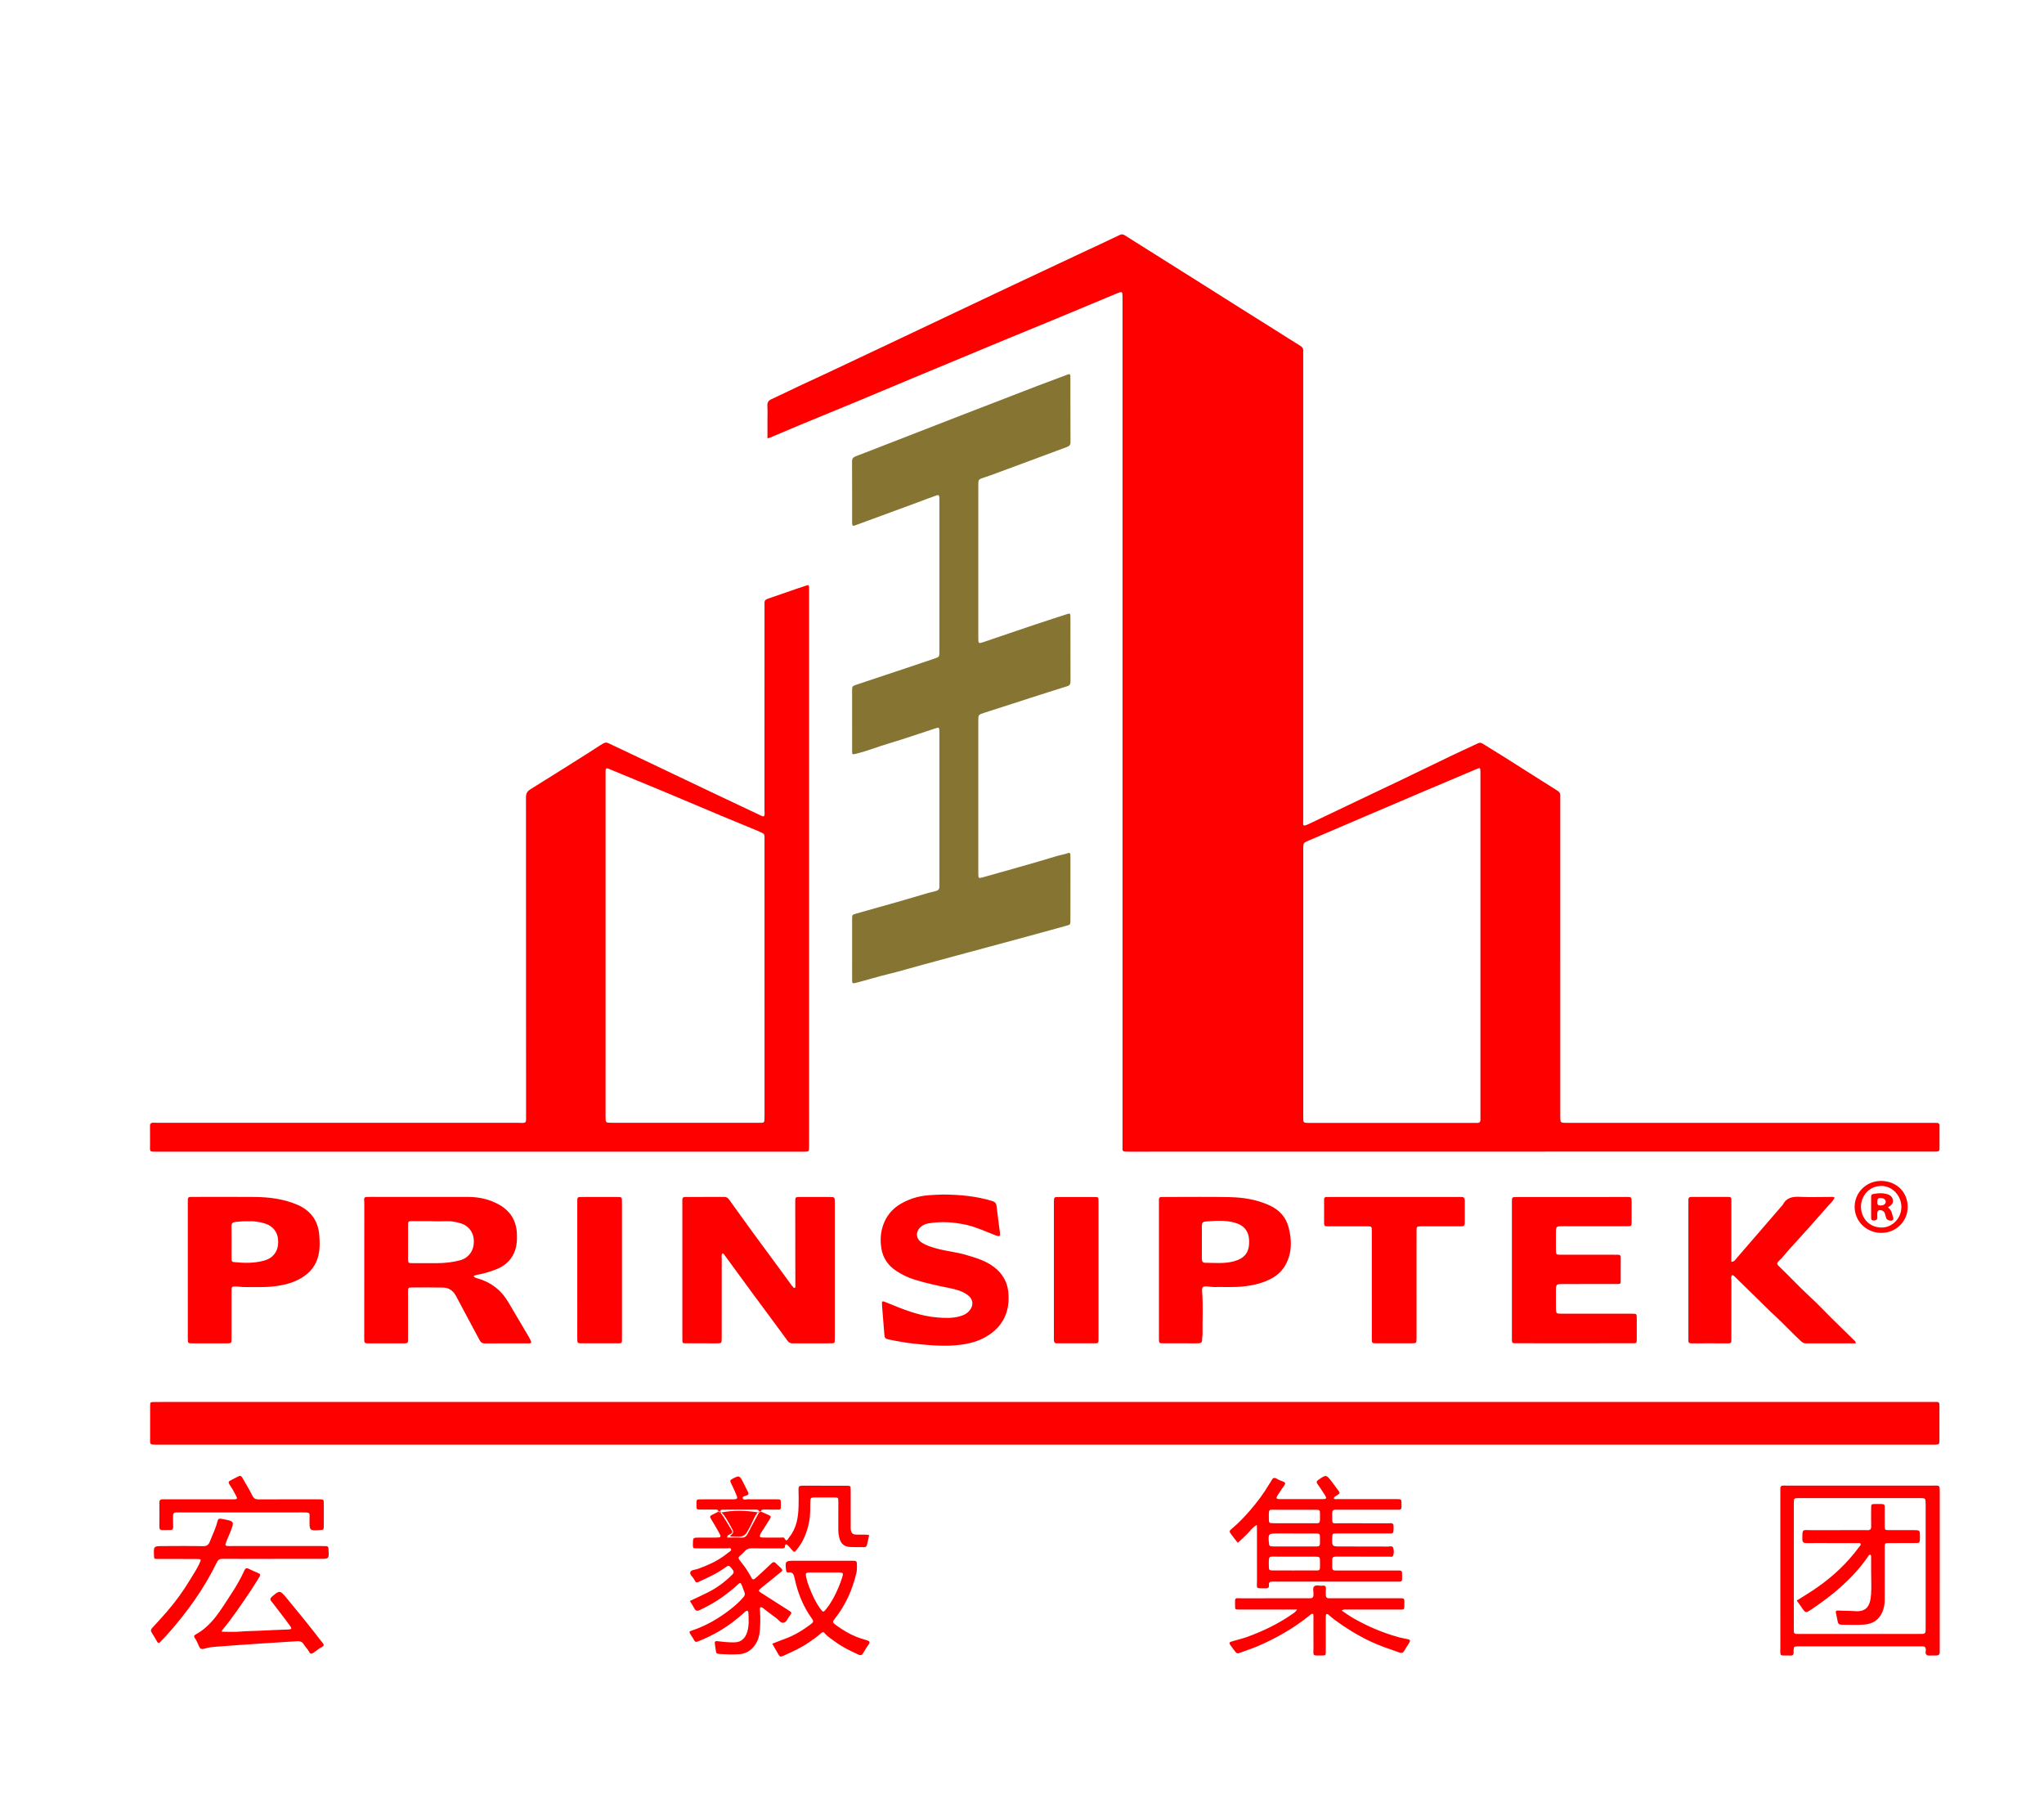 <?xml version="1.0" encoding="UTF-8"?>
<svg xmlns="http://www.w3.org/2000/svg" xmlns:xlink="http://www.w3.org/1999/xlink" width="12060.2pt" height="10639pt" viewBox="0 0 12060.2 10639" version="1.1">
<g id="surface1">
<path style=" stroke:none;fill-rule:evenodd;fill:rgb(52.539%,45.483%,19.994%);fill-opacity:1;" d="M 5772.289 3311.172 C 5772.289 3461.078 5772.27 3610.98 5772.309 3760.891 C 5772.32 3798.16 5772.469 3798.34 5807.02 3786.621 C 5895.328 3756.672 5983.469 3726.219 6071.871 3696.559 C 6145.672 3671.809 6219.738 3647.801 6293.738 3623.648 C 6314.078 3617.02 6315.852 3618.23 6315.879 3641 C 6316.039 3767.289 6315.711 3893.578 6316.281 4019.871 C 6316.34 4035.59 6312 4043.77 6296.238 4048.621 C 6221.828 4071.578 6147.75 4095.641 6073.578 4119.352 C 6048.191 4127.48 6022.871 4135.84 5997.488 4144.012 C 5934.059 4164.43 5870.602 4184.691 5807.211 4205.238 C 5772.32 4216.551 5772.289 4216.75 5772.289 4251.879 C 5772.289 4549.648 5772.289 4847.41 5772.32 5145.16 C 5772.32 5147.219 5772.289 5149.27 5772.32 5151.32 C 5772.578 5183.738 5772.5 5183.371 5804.641 5174.301 C 5947.648 5133.871 6090.949 5094.422 6233.16 5051.141 C 6255.641 5044.301 6279.219 5041.059 6301.441 5032.828 C 6310.23 5029.57 6315.289 5033.02 6315.789 5042.391 C 6316.109 5048.531 6315.941 5054.699 6315.941 5060.859 C 6315.93 5183.051 6315.941 5305.23 6315.859 5427.422 C 6315.852 5454.898 6315.75 5455.059 6288.961 5462.379 C 6141.691 5502.66 5994.59 5543.66 5847.012 5582.852 C 5712.281 5618.629 5577.98 5656 5443.32 5691.93 C 5376 5709.891 5309.359 5730.5 5241.648 5746.711 C 5177.828 5761.988 5115.352 5781.941 5051.801 5798 C 5029.078 5803.738 5027.719 5802.98 5027.699 5778.719 C 5027.551 5659.609 5027.602 5540.512 5027.75 5421.41 C 5027.77 5397.281 5027.969 5396.66 5051.988 5389.809 C 5138.699 5365.09 5225.609 5341.031 5312.309 5316.281 C 5363.59 5301.648 5414.59 5286.031 5465.809 5271.219 C 5484.469 5265.82 5503.34 5261.238 5522.219 5256.699 C 5536.301 5253.301 5543.109 5244.84 5542.68 5230.359 C 5542.512 5224.199 5542.711 5218.039 5542.711 5211.879 C 5542.73 4917.211 5542.73 4622.531 5542.73 4327.84 C 5542.73 4323.738 5542.859 4319.629 5542.711 4315.52 C 5541.828 4290.941 5540.629 4290.012 5518.27 4297.301 C 5427.641 4326.891 5337.578 4358.41 5246.199 4385.48 C 5181.34 4404.711 5118.531 4430.25 5052.781 4446.488 C 5028.211 4452.551 5027.75 4452.578 5027.719 4429.309 C 5027.531 4310.199 5027.52 4191.102 5027.672 4072.012 C 5027.699 4049.34 5029.281 4047.43 5052.23 4039.762 C 5145.551 4008.57 5238.98 3977.691 5332.301 3946.52 C 5392.602 3926.398 5452.871 3906.199 5513 3885.578 C 5542.57 3875.441 5542.672 3874.969 5542.68 3844.102 C 5542.762 3545.309 5542.73 3246.52 5542.73 2947.73 C 5542.73 2944.66 5542.879 2941.57 5542.68 2938.5 C 5541.488 2920.672 5538.98 2918 5522.41 2923.809 C 5484.691 2937.07 5447.461 2951.711 5409.949 2965.539 C 5289.789 3009.84 5169.629 3054.141 5049.359 3098.129 C 5030.66 3104.969 5027.859 3102.98 5027.82 3082.789 C 5027.559 2962.648 5028.051 2842.52 5027.32 2722.398 C 5027.219 2704.469 5035.129 2697.109 5050.309 2691.379 C 5105.969 2670.422 5161.281 2648.531 5216.699 2627 C 5373.371 2566.109 5530 2505.109 5686.719 2444.359 C 5830.09 2388.801 5973.512 2333.371 6117.031 2278.18 C 6175.379 2255.738 6234 2233.961 6292.602 2212.16 C 6314.078 2204.18 6315.66 2205.039 6315.711 2227.02 C 6315.988 2354.328 6315.609 2481.648 6316.289 2608.969 C 6316.391 2625.969 6308.09 2632.34 6294.328 2637.391 C 6233.699 2659.672 6173.281 2682.469 6112.73 2704.949 C 6023.34 2738.129 5933.949 2771.238 5844.52 2804.23 C 5831.059 2809.199 5817.352 2813.43 5803.75 2818.031 C 5773.219 2828.352 5772.371 2829.27 5772.352 2861.461 C 5772.262 3001.102 5772.289 3140.738 5772.289 3280.379 "/>
<path style=" stroke:none;fill-rule:evenodd;fill:rgb(100%,0%,0%);fill-opacity:1;" d="M 11126.5 7090.121 C 11126.5 7077.93 11114.801 7068.57 11098.898 7067.98 C 11081.5 7067.34 11077.301 7071.238 11076.898 7088.32 C 11076.398 7107.379 11079.699 7111.629 11095.5 7112 C 11113.5 7112.422 11126.5 7103.219 11126.5 7090.121 M 11168 7076.121 C 11162.398 7053.781 11143.898 7046.5 11124.602 7042.551 C 11100.301 7037.602 11075.898 7039.57 11051.602 7044.602 C 11042.5 7046.48 11040.199 7051.898 11040.199 7059.75 C 11040.199 7101.672 11040.301 7143.609 11040.199 7185.531 C 11040.199 7197.762 11046.699 7201.172 11057.801 7200.48 C 11069.801 7199.75 11077.398 7195.41 11076.801 7182.07 C 11076.5 7174.922 11076 7167.738 11076.301 7160.609 C 11077 7140.871 11084.898 7135.66 11103.602 7141.289 C 11114.801 7144.691 11119.801 7152.719 11122.602 7163.141 C 11125 7171.98 11126.898 7181.129 11130.5 7189.441 C 11134.699 7198.789 11156.301 7204.762 11165.5 7199.422 C 11175.301 7193.719 11170.199 7184.852 11168.301 7177.488 C 11163.5 7158.801 11160.398 7139.23 11139.398 7122.219 C 11160.898 7110.762 11173.398 7097.66 11168 7076.121 M 11040.102 9189.559 C 11040.398 9218.309 11040.301 9247.051 11040.301 9275.801 C 11040.301 9319.949 11042.898 9364.289 11039.699 9408.191 C 11034.5 9477.641 11011 9510.68 10942.301 9505.199 C 10910.602 9502.691 10878.699 9503.941 10847 9501.629 C 10833.301 9500.621 10830.199 9505.352 10832.5 9516.93 C 10835.699 9532.91 10840.301 9548.672 10842.602 9564.781 C 10844.801 9580.109 10852.5 9585.602 10867.301 9585.449 C 10911.5 9585.039 10955.898 9588.012 10999.699 9584.488 C 11047.199 9580.672 11085.301 9558.691 11105.699 9512.102 C 11116.199 9488.059 11120.398 9463.238 11120.398 9437.43 C 11120.398 9334.762 11120.301 9232.09 11120.5 9129.43 C 11120.5 9104.039 11121 9103.691 11146.199 9103.559 C 11195.398 9103.301 11244.699 9103.551 11294 9103.441 C 11328.102 9103.352 11328.102 9103.238 11328.199 9069.102 C 11328.199 9066.031 11328.199 9062.949 11328.199 9059.859 C 11327.699 9028.551 11326.602 9027.371 11294.699 9027.289 C 11244.398 9027.18 11194.102 9027.57 11143.801 9027.121 C 11121.898 9026.93 11120.898 9025.691 11120.5 9004.57 C 11120.102 8978.898 11120.801 8953.23 11120.301 8927.57 C 11119.102 8866.93 11132.301 8873.379 11064 8873.211 C 11040.801 8873.16 11040.5 8873.879 11040.301 8897.891 C 11040.102 8933.82 11039.801 8969.762 11040.5 9005.691 C 11040.801 9021.699 11034.301 9028.309 11018.699 9027.32 C 11011.602 9026.859 11004.301 9027.27 10997.102 9027.27 C 10893.5 9027.27 10789.801 9027.078 10686.102 9027.34 C 10634 9027.48 10634.102 9016.891 10634.398 9081.961 C 10634.398 9098.02 10641.801 9103.859 10657 9103.578 C 10679.602 9103.148 10702.199 9103.488 10724.801 9103.488 C 10803.801 9103.488 10882.898 9103.422 10961.898 9103.621 C 10967.602 9103.629 10975 9100.961 10978.102 9108.359 C 10980.898 9115.199 10974.801 9119.27 10971.301 9124.141 C 10951.898 9150.59 10931.301 9175.801 10909.398 9200.32 C 10846.199 9271.129 10774 9331.191 10695.199 9383.52 C 10664.602 9403.789 10633.199 9422.711 10601.5 9442.641 C 10615.801 9462.801 10628.898 9480.898 10641.5 9499.289 C 10649.199 9510.391 10658.102 9514.102 10670.102 9506.309 C 10675.199 9502.988 10680.602 9500.02 10685.699 9496.59 C 10745.898 9455.77 10804.602 9413.16 10859.102 9364.488 C 10918.102 9311.68 10971.898 9254.57 11017.301 9189.66 C 11022.199 9182.68 11024.898 9172.641 11035.699 9172.211 C 11042.102 9177.34 11040 9183.871 11040.102 9189.559 M 11100.801 6996.672 C 11023.102 6996.852 10979.898 7061.238 10980.301 7119.16 C 10980.801 7185.59 11028.199 7240.988 11100.102 7242.129 C 11164.699 7243.16 11218.301 7187.961 11218.699 7121.73 C 11219.102 7054.371 11165 6996.531 11100.801 6996.672 M 4779.91 9277.02 C 4754.219 9277.289 4751.469 9279.98 4756.961 9306.031 C 4760.941 9324.949 4766.871 9343.66 4773.859 9361.699 C 4791.25 9406.578 4810.75 9450.539 4839.199 9489.82 C 4856.539 9513.75 4857.98 9513.578 4875.762 9491.281 C 4906.012 9453.371 4928.18 9410.852 4946.84 9366.398 C 4954.762 9347.539 4962.129 9328.391 4968.32 9308.922 C 4977.699 9279.52 4975.711 9277.16 4945.828 9276.98 C 4919.211 9276.801 4892.57 9276.941 4865.941 9276.941 C 4837.27 9276.941 4808.59 9276.699 4779.91 9277.02 M 4316.57 9027.059 C 4323.641 9038.262 4319.891 9046 4308.27 9051.301 C 4300.621 9054.781 4290.621 9056.539 4290.539 9071.102 C 4318.879 9071.102 4346.23 9069.969 4373.422 9071.48 C 4392.551 9072.551 4403.121 9065.25 4411.609 9048.512 C 4432.75 9006.699 4455.57 8965.738 4477.73 8924.43 C 4481.52 8907.07 4470.559 8906.441 4458.051 8906.488 C 4409.84 8906.719 4361.648 8906.609 4313.43 8906.629 C 4296.012 8906.648 4278.57 8906.629 4261.141 8906.762 C 4248.262 8906.859 4249.57 8915.23 4251.43 8923.82 C 4275.84 8956.539 4294.879 8992.629 4316.57 9027.059 M 11361.898 8930.82 C 11361.898 8908.23 11362.301 8885.621 11361.699 8863.059 C 11361.199 8841.078 11358.801 8838.969 11336.199 8838.398 C 11317.699 8837.922 11299.199 8838.27 11280.699 8838.27 C 11058.898 8838.27 10837.199 8838.262 10615.398 8838.309 C 10584.398 8838.32 10584.398 8838.5 10584.102 8868.121 C 10584.102 8871.211 10584.102 8874.289 10584.102 8877.359 L 10584.102 9604.309 C 10584.102 9610.469 10584.301 9616.629 10584.102 9622.789 C 10583.699 9634.16 10588.699 9640.051 10600.5 9639.66 C 10606.602 9639.445 10612.801 9639.688 10618.898 9639.688 C 10854 9639.672 11089.199 9639.66 11324.301 9639.637 C 11331.5 9639.637 11338.699 9639.711 11345.898 9639.359 C 11355.602 9638.898 11360.898 9633.48 11361.5 9623.852 C 11361.898 9615.672 11361.898 9607.441 11361.898 9599.23 C 11361.898 9480.121 11361.898 9361.02 11361.898 9241.93 C 11361.898 9138.219 11361.898 9034.512 11361.898 8930.82 M 7740.32 9123.629 C 7793.73 9123.809 7788.109 9128.219 7788.211 9076.059 C 7788.262 9047.48 7787.469 9047 7758.578 9046.949 C 7683.691 9046.82 7608.82 9046.91 7533.93 9046.91 C 7484.551 9046.91 7482.578 9049.078 7486.641 9099.012 C 7488.449 9121.09 7490.23 9123.301 7512.609 9123.512 C 7554.66 9123.891 7596.711 9123.621 7638.77 9123.621 C 7672.629 9123.621 7706.48 9123.52 7740.32 9123.629 M 7636.551 9265.191 C 7670.32 9265.191 7704.078 9265.512 7737.84 9265.129 C 7793.93 9264.488 7788.34 9273.941 7788.359 9214.711 C 7788.391 9184.77 7787.211 9183.762 7757.191 9183.68 C 7685.57 9183.52 7613.949 9183.34 7542.328 9183.73 C 7483.23 9184.051 7485.609 9172.699 7486.621 9242.719 C 7486.891 9262.719 7489.648 9264.949 7510.711 9265.18 C 7552.66 9265.609 7594.609 9265.301 7636.551 9265.301 Z M 7725.078 8986.66 C 7729.172 8986.66 7733.262 8986.73 7737.352 8986.648 C 7791.91 8985.672 7788.762 8996.672 7788.34 8932.969 C 7788.172 8908.051 7787.328 8907.32 7762.09 8907.25 C 7687.441 8907.012 7612.77 8906.898 7538.121 8907.199 C 7482.73 8907.422 7485.84 8896.691 7486.641 8963.52 C 7486.891 8984.078 7489.539 8986.281 7510.301 8986.5 C 7553.25 8986.941 7596.211 8986.629 7639.16 8986.648 C 7667.801 8986.66 7696.449 8986.66 7725.078 8986.66 M 7091.25 7427.109 C 7091.09 7440.609 7096.191 7449.84 7110.059 7449.871 C 7166.238 7449.988 7222.59 7456.602 7278.289 7441.82 C 7343.172 7424.621 7371.18 7389.84 7370.48 7323.629 C 7369.859 7264.512 7341.102 7228.68 7283.961 7212.891 C 7227.32 7197.238 7170.281 7202.09 7113.051 7206.648 C 7095.859 7208.02 7090.852 7217.34 7091.18 7233.301 C 7091.828 7265.078 7091.379 7296.871 7091.379 7328.672 C 7091.379 7361.488 7091.648 7394.301 7091.25 7427.109 M 1387.762 7209.371 C 1371.191 7211.34 1365.672 7218.512 1365.961 7235.078 C 1366.852 7286.27 1366.27 7337.469 1366.281 7388.648 C 1366.289 7402.988 1366.328 7417.32 1366.441 7431.66 C 1366.488 7439.898 1369.93 7444.859 1378.891 7445.781 C 1440.141 7452.051 1501.141 7453.699 1561.141 7436.328 C 1612.328 7421.512 1641.578 7381.559 1641.469 7326.82 C 1641.352 7271.648 1612.281 7232.84 1561.07 7217.5 C 1528.328 7207.68 1495.211 7203.219 1462.691 7205.352 C 1436.559 7204.43 1412.191 7206.461 1387.762 7209.371 M 2549.359 7204.129 C 2511.371 7204.129 2473.379 7203.961 2435.379 7204.191 C 2408.109 7204.359 2407.801 7204.602 2407.699 7231.27 C 2407.469 7295.949 2407.449 7360.629 2407.578 7425.32 C 2407.629 7451.41 2408.359 7452.148 2435.961 7452.27 C 2484.211 7452.512 2532.48 7452.699 2580.73 7452.25 C 2625.98 7451.828 2670.789 7447.012 2714.609 7435.25 C 2764.672 7421.809 2795.52 7379.871 2796 7325.281 C 2796.449 7272.828 2766.34 7231.309 2717.309 7216.93 C 2692.648 7209.699 2667.891 7203.961 2641.73 7204.77 C 2610.961 7205.719 2580.148 7205 2549.359 7205 Z M 3572.961 5575.859 C 3572.969 5238.039 3572.961 4900.23 3572.969 4562.422 C 3572.969 4527.16 3572.762 4527.75 3606.078 4541.609 C 3710.141 4584.898 3814.551 4627.371 3918.559 4670.789 C 4033.949 4718.98 4148.988 4768.031 4264.309 4816.391 C 4327.609 4842.941 4391.18 4868.84 4454.641 4895.039 C 4461.262 4897.789 4468.012 4900.281 4474.469 4903.379 C 4516.32 4923.371 4510.738 4915.309 4510.75 4959.711 C 4510.789 5500.828 4510.801 6041.949 4510.93 6583.059 C 4510.93 6629.34 4511.762 6623.98 4468.609 6623.98 C 4182.129 6624.031 3895.648 6624.012 3609.18 6624.012 C 3572.922 6624.012 3572.922 6624.031 3572.93 6586.219 C 3572.941 6491.762 3572.949 6397.301 3572.949 6302.828 C 3572.949 6060.512 3572.949 5818.18 3572.961 5575.859 M 4492.531 4813.039 C 4385.141 4762.18 4277.711 4711.441 4170.391 4660.469 C 4051.922 4604.18 3933.602 4547.59 3815.141 4491.32 C 3740.148 4455.691 3664.891 4420.621 3590.051 4384.68 C 3578.551 4379.148 3570.691 4379.672 3559.25 4386.262 C 3530.75 4402.699 3503.941 4421.602 3476.16 4439.051 C 3360.711 4511.648 3245.672 4584.898 3129.602 4656.48 C 3109.379 4668.949 3103.391 4682.5 3103.41 4705.559 C 3104.078 5331.93 3103.949 5958.309 3103.949 6584.68 C 3103.949 6591.859 3103.809 6599.059 3103.98 6606.238 C 3104.281 6619.039 3098.172 6625.211 3085.359 6624.852 C 3073.051 6624.5 3060.738 6624.012 3048.43 6624.012 C 2340.941 6623.961 1633.441 6623.961 925.957 6623.961 C 918.766 6623.961 911.574 6624.211 904.395 6623.91 C 889.934 6623.309 884.688 6629.91 884.988 6644.371 C 885.723 6679.25 884.953 6714.191 885.316 6749.09 C 885.809 6797.059 876.508 6794.691 931.762 6794.691 C 2185.531 6794.648 3439.309 6794.621 4693.078 6794.602 C 4709.5 6794.602 4725.93 6794.719 4742.359 6794.621 C 4773.762 6794.461 4773.75 6794.41 4773.852 6761.621 L 4773.852 6758.531 C 4773.84 5668.02 4773.809 4577.531 4773.801 3487.012 C 4773.801 3480.859 4774.09 3474.691 4773.789 3468.539 C 4772.961 3450.801 4771.379 3449.871 4753.379 3455.828 C 4737.82 3460.98 4722.211 3465.98 4706.719 3471.352 C 4647.699 3491.77 4588.82 3512.629 4529.629 3532.59 C 4515.59 3537.34 4509.602 3545.461 4510.699 3559.852 C 4511.18 3565.969 4510.801 3572.16 4510.801 3578.328 C 4510.801 3979.828 4510.82 4381.309 4510.602 4782.809 C 4510.59 4793.68 4513.84 4805.18 4508.031 4815.148 C 4501.828 4817.391 4497.191 4815.25 4492.531 4813.039 M 8734.969 5578.738 L 8734.969 6582.75 C 8734.969 6589.93 8734.66 6597.129 8735.02 6604.301 C 8735.719 6618.48 8729.578 6625.441 8715.059 6624.648 C 8708.922 6624.32 8702.75 6624.59 8696.578 6624.59 C 8375.262 6624.59 8053.93 6624.609 7732.602 6624.609 C 7727.48 6624.609 7722.352 6624.711 7717.211 6624.602 C 7690.68 6624.039 7689.879 6623.391 7689.531 6596.398 C 7689.25 6574.852 7689.5 6553.289 7689.5 6531.73 L 7689.5 5010.309 C 7689.5 4972.699 7689.531 4972.75 7723.281 4958.309 C 7821.262 4916.391 7919.191 4874.352 8017.199 4832.461 C 8143.488 4778.512 8269.781 4724.551 8396.172 4670.82 C 8501.801 4625.922 8607.551 4581.32 8713.281 4536.66 C 8732.309 4528.621 8733.988 4529.73 8734.93 4550.102 C 8735.262 4557.27 8734.969 4564.469 8734.969 4571.648 Z M 4545.07 2581.078 C 4606.441 2555.23 4667.629 2528.949 4729.16 2503.469 C 4841.82 2456.789 4954.781 2410.852 5067.41 2364.102 C 5172.461 2320.488 5277.172 2276.078 5382.148 2232.309 C 5504.148 2181.43 5626.262 2130.891 5748.301 2080.129 C 5807.922 2055.352 5867.391 2030.199 5927.09 2005.59 C 6027.512 1964.211 6128.148 1923.398 6228.461 1881.809 C 6347.73 1832.352 6466.691 1782.109 6585.969 1732.68 C 6622.898 1717.371 6623.18 1718.07 6623.18 1758.672 C 6623.18 3425.262 6623.191 5091.871 6623.199 6758.48 C 6623.199 6793.801 6617.609 6794.449 6660.559 6794.43 C 7016.891 6794.211 7373.211 6794.102 7729.539 6794.09 C 8953.559 6794.039 10177.602 6794.051 11401.602 6794.039 C 11409.801 6794.039 11418.102 6793.988 11426.301 6794.051 C 11437.199 6794.141 11443.801 6790.02 11443.801 6777.941 C 11443.699 6731.73 11443.699 6685.531 11443.801 6639.328 C 11443.801 6628.66 11437.602 6625 11428.199 6624.602 C 11423.102 6624.379 11417.898 6624.512 11412.801 6624.512 C 10690.898 6624.512 9969.031 6624.48 9247.141 6624.551 C 9206.109 6624.559 9206.059 6624.828 9206.059 6583.879 C 9206.031 5960.57 9206.031 5337.27 9206.031 4713.961 C 9206.031 4707.789 9205.551 4701.578 9206.16 4695.48 C 9207.629 4680.32 9200.84 4671.91 9187.809 4663.762 C 9083.5 4598.5 8979.891 4532.102 8875.852 4466.391 C 8833.379 4439.578 8790.172 4413.941 8747.73 4387.059 C 8737.852 4380.809 8730.199 4380.531 8719.602 4385.621 C 8669.73 4409.551 8619.16 4431.988 8569.289 4455.898 C 8466.699 4505.051 8364.551 4555.199 8261.879 4604.238 C 8084.328 4689.051 7906.34 4772.941 7728.941 4858.09 C 7680.941 4881.129 7689.379 4870.422 7689.379 4832.27 C 7689.34 3919.379 7689.352 3006.488 7689.352 2093.609 C 7689.352 2086.422 7688.801 2079.18 7689.48 2072.059 C 7690.91 2056.852 7684.09 2047.512 7671.328 2039.648 C 7622.449 2009.512 7574.121 1978.488 7525.52 1947.922 C 7456.93 1904.809 7388.211 1861.93 7319.691 1818.75 C 7244.211 1771.199 7168.93 1723.34 7093.461 1675.781 C 6999.801 1616.738 6906.039 1557.859 6812.352 1498.922 C 6754.18 1462.34 6695.961 1425.879 6637.961 1389.051 C 6627.809 1382.609 6619.551 1379.922 6607.09 1385.98 C 6546.27 1415.551 6484.73 1443.66 6423.5 1472.391 C 6272.301 1543.371 6121.078 1614.27 5969.969 1685.43 C 5855.961 1739.121 5742.109 1793.129 5628.23 1847.059 C 5494.828 1910.23 5361.512 1973.539 5228.102 2036.66 C 5116.949 2089.238 5005.77 2141.762 4894.488 2194.07 C 4834.23 2222.422 4773.621 2250.031 4713.359 2278.379 C 4659.578 2303.68 4606.379 2330.18 4552.27 2354.762 C 4533.578 2363.262 4526.602 2374.621 4527.781 2395.059 C 4529.512 2424.738 4528.23 2454.602 4528.23 2484.371 L 4528.23 2586.281 C 4537.539 2583.43 4541.441 2582.59 4545.07 2581.078 M 11255.898 7120.191 C 11255.801 7034.219 11191.898 6969.84 11103.699 6967.07 C 11016.699 6964.34 10945.398 7030.922 10943 7115.488 C 10940.5 7201.539 11009 7271.738 11097.199 7273.66 C 11184.301 7275.551 11256.102 7207.34 11255.898 7120.191 M 4475.078 8922.969 C 4479.059 8923.621 4473.922 8922.879 4477.73 8924.43 C 4482.02 8922.371 4486.309 8920.309 4490.609 8918.238 C 4490.262 8906.129 4498.691 8906.02 4507.238 8906.02 C 4530.789 8906.031 4554.32 8905.828 4577.852 8906.078 C 4605.852 8906.371 4607.809 8911.012 4607.371 8875.738 C 4607.34 8873.699 4607.41 8871.641 4607.359 8869.602 C 4606.871 8846.078 4606.871 8845.672 4583.52 8845.578 C 4526.129 8845.359 4468.762 8845.91 4411.391 8845.211 C 4401.34 8845.078 4385.23 8852.262 4382.18 8838.879 C 4379.59 8827.52 4396.039 8826.609 4404.941 8822.949 C 4418.148 8817.531 4417.941 8810.102 4411.789 8798.98 C 4402.422 8781.961 4394.441 8764.172 4385.59 8746.852 C 4363.43 8703.469 4361.469 8703.262 4318.551 8726.121 C 4307.52 8732 4307.039 8737.32 4312.129 8747.621 C 4323.48 8770.488 4334.059 8793.77 4343.969 8817.301 C 4354.23 8841.578 4351.59 8845.32 4324.801 8845.441 C 4261.289 8845.711 4197.77 8845.328 4134.25 8845.609 C 4110.199 8845.719 4109.898 8846.5 4109.141 8869.391 C 4109.012 8873.488 4109.031 8877.59 4109.129 8881.68 C 4109.711 8905.391 4109.719 8905.691 4133.172 8905.961 C 4161.84 8906.27 4190.512 8905.879 4219.18 8906.07 C 4227.988 8906.121 4238.91 8903.941 4238.211 8918.711 C 4242.621 8920.41 4247.02 8922.121 4251.43 8923.82 C 4325.922 8909.012 4400.488 8910.961 4475.078 8922.969 M 1422.82 8922.828 C 1541.871 8922.828 1660.922 8922.941 1779.969 8922.781 C 1835.25 8922.699 1826.129 8921.898 1826.16 8968.789 C 1826.199 9031.039 1826.09 9031.039 1888.941 9026.828 C 1909.27 9025.461 1910.352 9024.66 1910.488 9002.461 C 1910.77 8959.359 1910.711 8916.25 1910.59 8873.148 C 1910.5 8846.02 1910.34 8846 1883.309 8845.539 C 1877.148 8845.441 1870.988 8845.531 1864.84 8845.531 C 1751.941 8845.531 1639.039 8845.172 1526.148 8845.922 C 1507.43 8846.051 1497.449 8840.828 1488.762 8823.031 C 1471.25 8787.172 1449.422 8753.449 1430.078 8718.461 C 1423.809 8707.121 1416.891 8704.191 1405.43 8710.52 C 1390.18 8718.949 1374.699 8727.012 1359.078 8734.738 C 1348.609 8739.898 1346.121 8745.551 1353.051 8756.23 C 1365.879 8775.988 1378.32 8796.129 1389.18 8817 C 1403.469 8844.488 1402.379 8845.539 1372.512 8845.539 C 1259.621 8845.559 1146.73 8845.539 1033.828 8845.531 C 1009.199 8845.531 984.559 8845.891 959.938 8845.41 C 945.281 8845.121 940.141 8851.59 940.293 8865.879 C 940.777 8913.078 940.762 8960.301 940.262 9007.5 C 940.125 9020.32 944.48 9026.891 957.637 9026.77 C 973.023 9026.629 988.422 9026.602 1003.809 9026.59 C 1018.551 9026.59 1022.711 9019.191 1021.781 9004.98 C 1020.449 8984.551 1021.531 8963.949 1021.129 8943.43 C 1020.859 8929.531 1026.391 8922.148 1041.031 8922.871 C 1048.199 8923.23 1055.398 8922.922 1062.578 8922.922 C 1182.66 8922.898 1302.75 8922.898 1422.82 8922.898 Z M 1310.148 9618.43 C 1374.281 9542.141 1429 9459.078 1484.512 9376.609 C 1500.52 9352.828 1514.648 9327.801 1530.34 9303.789 C 1537.738 9292.461 1536.781 9285.859 1523.559 9280.52 C 1504.551 9272.852 1485.789 9264.441 1467.461 9255.238 C 1453.809 9248.379 1447.41 9252.922 1441.559 9265.82 C 1419.949 9313.52 1393.75 9358.961 1364.988 9402.48 C 1305.352 9492.77 1252.949 9589.969 1152.109 9644.234 C 1144.199 9648.496 1143.91 9655.73 1148.82 9662.59 C 1159.691 9677.758 1166.371 9695.02 1173.84 9711.855 C 1180.172 9726.109 1188.398 9732.277 1205.078 9726.773 C 1233.469 9717.387 1263.531 9715.953 1293.031 9713.648 C 1388 9706.254 1483.051 9700.02 1578.102 9693.652 C 1636.379 9689.754 1694.73 9686.73 1753.012 9682.66 C 1769.891 9681.469 1782.762 9685.254 1791.93 9700.676 C 1801.328 9716.496 1815.898 9728.703 1823.859 9745.781 C 1829.309 9757.473 1837.281 9759.078 1848.629 9751.383 C 1866.441 9739.336 1882.602 9724.867 1902.07 9715.164 C 1911.449 9710.477 1912.07 9703.117 1905.379 9695.047 C 1901.461 9690.305 1897.781 9685.367 1894.02 9680.488 C 1827.711 9594.371 1759.109 9510.09 1689.809 9426.379 C 1652.289 9381.059 1649.441 9381.309 1604.379 9419.898 C 1592.91 9429.719 1592.82 9437.109 1601.719 9447.98 C 1616.012 9465.441 1629.531 9483.52 1643.199 9501.488 C 1666.172 9531.648 1689.621 9561.469 1711.641 9592.309 C 1723.328 9608.699 1720.629 9612.621 1700.34 9613.5 C 1643.012 9615.961 1585.621 9617.371 1528.352 9620.852 C 1491.531 9623.09 1454.672 9622.16 1417.781 9625.711 C 1382.391 9629.121 1346.398 9626.449 1309.078 9626.449 C 1309.59 9622.191 1309.109 9619.672 1310.148 9618.43 M 4588.199 9752.211 C 4601.578 9776.629 4601.82 9777.82 4628.07 9765.898 C 4678.43 9743.047 4729.02 9720.555 4774.48 9688.273 C 4797.898 9671.641 4822.051 9656.082 4843.051 9636.281 C 4850.359 9629.379 4857.879 9625.57 4866.41 9635.762 C 4884.41 9657.301 4908.75 9671.352 4930.891 9687.785 C 4972.238 9718.504 5018.949 9739.973 5065.352 9761.801 C 5078.141 9767.816 5085.891 9764.996 5092.859 9752.699 C 5102.941 9734.871 5114.148 9717.637 5125.781 9700.762 C 5133.898 9689.004 5131.461 9682.32 5118.262 9678.348 C 5110.422 9675.988 5102.738 9673.094 5094.859 9670.887 C 5034.738 9654.012 4981.602 9623.398 4931.699 9586.93 C 4910.609 9571.531 4910.871 9568.512 4926.922 9548.16 C 4989.59 9468.691 5029.559 9378.672 5052.781 9280.602 C 5056.16 9266.309 5056.531 9252.211 5056.301 9237.891 C 5055.828 9208.02 5055.68 9207.84 5024.84 9207.809 C 4911.961 9207.738 4799.09 9207.789 4686.211 9207.781 C 4634.16 9207.781 4631.75 9210.711 4637.969 9263.121 C 4638.949 9271.32 4641.109 9278.141 4650.328 9276.711 C 4678.609 9272.352 4683.949 9290.43 4688.609 9312.211 C 4706.988 9398.34 4739.281 9478.801 4791.309 9550.352 C 4801.289 9564.039 4798.68 9571.211 4786.602 9580.34 C 4738.141 9616.949 4687.012 9648.637 4629.469 9669.258 C 4605.602 9677.82 4582.121 9687.465 4556.559 9697.34 C 4567.949 9717.02 4578.449 9734.406 4588.199 9752.211 M 1613.238 9196.68 C 1704.57 9196.68 1795.898 9196.621 1887.23 9196.711 C 1941.648 9196.762 1941.648 9196.871 1938.289 9141.91 C 1938.102 9138.852 1938.27 9135.73 1937.789 9132.719 C 1936.691 9125.73 1932.27 9121.93 1925.32 9121.641 C 1916.102 9121.262 1906.859 9121.199 1897.629 9121.199 C 1720.09 9121.18 1542.57 9121.18 1365.039 9121.191 C 1360.93 9121.191 1356.828 9121.32 1352.73 9121.238 C 1327.809 9120.828 1326.191 9118.68 1335.578 9094.34 C 1342.578 9076.18 1350.949 9058.559 1358.102 9040.461 C 1383.922 8975.078 1383.828 8975.039 1312.629 8961.539 C 1290.84 8957.422 1287.281 8958.5 1281.988 8979.469 C 1271.859 9019.512 1253.059 9056.051 1238.379 9094.25 C 1230.789 9113.961 1220.441 9122.371 1197.531 9121.852 C 1118.551 9120.121 1039.512 9121.031 960.496 9121.352 C 906.465 9121.578 906.465 9121.891 908.594 9176.41 C 909.43 9197.789 909.43 9197.16 931.762 9197.109 C 1007.691 9196.961 1083.609 9196.949 1159.531 9197.602 C 1188.648 9197.852 1188.41 9198.949 1176.711 9224.148 C 1161.109 9257.781 1140.461 9288.422 1121.422 9320.039 C 1081.68 9386.02 1036.629 9448.211 986.363 9506.512 C 957.574 9539.898 927.73 9572.391 897.672 9604.641 C 889.176 9613.762 888.219 9621.23 894.82 9631.488 C 905.895 9648.734 916.531 9666.285 926.496 9684.188 C 933.441 9696.676 939.383 9694.016 947.23 9685.281 C 958.195 9673.094 970.18 9661.824 981.148 9649.637 C 1099.68 9517.969 1202.539 9375.449 1280.32 9215.738 C 1287.16 9201.68 1296.441 9196.641 1311.66 9196.711 C 1412.191 9197.141 1512.711 9196.93 1613.238 9196.93 Z M 7623.039 9523.719 C 7540.809 9580.82 7451.34 9623.738 7357.52 9657.676 C 7328.672 9668.105 7298.461 9674.699 7269.039 9683.598 C 7251.961 9688.762 7250.641 9692.324 7260.629 9706.957 C 7269.879 9720.48 7280.422 9733.129 7290.129 9746.355 C 7296.672 9755.293 7303.59 9755.844 7313.988 9751.758 C 7349.27 9737.895 7385.75 9726.988 7420.531 9712.047 C 7531.25 9664.43 7635.219 9605.102 7729.039 9528.84 C 7734.43 9524.469 7739.199 9518.07 7748.621 9522.52 C 7749 9526.012 7749.762 9529.969 7749.762 9533.922 C 7749.82 9595.52 7749.32 9657.125 7749.879 9718.715 C 7750.34 9770.988 7738.969 9767.004 7799.711 9766.789 C 7822.059 9766.715 7822.461 9765.512 7822.449 9741.328 C 7822.41 9678.699 7822.391 9616.07 7822.391 9553.449 C 7822.391 9546.27 7822.27 9539.059 7822.859 9531.91 C 7823.699 9521.988 7829.012 9519 7837.039 9525.262 C 7849.18 9534.711 7860.219 9545.559 7872.578 9554.699 C 7938.648 9603.578 8008.172 9646.668 8082.488 9682.207 C 8138.172 9708.82 8196.469 9728.094 8254.48 9748.371 C 8265.648 9752.285 8276.25 9754.34 8283.941 9741.379 C 8294.398 9723.742 8305.699 9706.613 8316.461 9689.152 C 8322.199 9679.852 8319.461 9673.469 8308.879 9671.125 C 8291.871 9667.367 8274.52 9664.871 8257.719 9660.344 C 8162.219 9634.559 8071.73 9596.379 7985.93 9547.34 C 7962.469 9533.93 7940.551 9517.82 7916.23 9501.84 C 7927.941 9493.199 7937.371 9495.801 7946.02 9495.77 C 8045.609 9495.488 8145.191 9495.262 8244.781 9495.719 C 8287.23 9495.93 8286.449 9503.078 8286.102 9455 C 8286.07 9451.922 8285.941 9448.84 8286.121 9445.762 C 8286.879 9434.02 8281.301 9428.828 8269.73 9429.23 C 8262.559 9429.469 8255.359 9429.23 8248.172 9429.23 C 8119.828 9429.23 7991.5 9429.23 7863.172 9429.219 C 7855.98 9429.219 7848.789 9429.039 7841.621 9429.219 C 7828.789 9429.52 7822.641 9423.012 7822.59 9410.57 C 7822.539 9398.262 7822.441 9385.93 7823.141 9373.641 C 7824 9358.801 7817.789 9352.66 7802.988 9354.98 C 7786.859 9357.5 7767.18 9348.281 7755.18 9358.141 C 7742.328 9368.691 7751.609 9389.039 7749.699 9404.969 C 7749.578 9405.988 7749.602 9407.031 7749.66 9408.039 C 7750.828 9424.379 7742.18 9430.059 7727.09 9429.27 C 7719.93 9428.891 7712.719 9429.219 7705.539 9429.219 C 7580.289 9429.219 7455.031 9428.93 7329.781 9429.371 C 7282.051 9429.531 7287.352 9420.23 7287.32 9474.711 C 7287.309 9495.719 7288.18 9495.77 7310.828 9495.75 C 7411.441 9495.672 7512.051 9495.621 7612.672 9495.559 C 7624.52 9495.551 7636.371 9495.559 7653.469 9495.559 C 7642.441 9512.07 7632.281 9517.309 7623.039 9523.719 M 6481.641 7180.891 C 6481.641 7150.09 6481.82 7119.289 6481.57 7088.5 C 6481.371 7062.57 6481.148 7062.18 6456.82 7062.102 C 6385.988 7061.859 6315.148 7061.801 6244.309 7062.02 C 6219.961 7062.109 6218.93 7063.602 6218.18 7088.609 C 6218.012 7094.77 6218.16 7100.922 6218.16 7107.09 L 6218.16 7747.691 C 6218.172 7799.84 6218.23 7851.988 6218.281 7904.141 C 6218.309 7917.148 6222.422 7926.238 6237.84 7925.16 C 6243.961 7924.738 6250.148 7925.07 6256.309 7925.07 C 6318.922 7925.07 6381.551 7925.051 6444.172 7925.07 C 6484.949 7925.102 6481.57 7928.059 6481.621 7886.16 L 6481.621 7879.988 C 6481.621 7750.648 6481.621 7621.301 6481.629 7491.949 C 6481.641 7388.262 6481.641 7284.578 6481.641 7180.891 M 3669.762 7091.559 C 3669.75 7062.398 3669.578 7062.051 3642.09 7061.961 C 3572.289 7061.75 3502.488 7061.719 3432.691 7061.91 C 3406.441 7061.969 3406.102 7062.352 3406.102 7089.98 C 3406.02 7358.93 3406.031 7627.871 3406.141 7896.809 C 3406.148 7924.82 3406.52 7925.031 3435.969 7925.09 C 3504.738 7925.211 3573.52 7925.121 3642.301 7925.121 C 3646.398 7925.121 3650.512 7925.031 3654.621 7925.109 C 3664.469 7925.34 3670.18 7921.461 3669.781 7910.711 C 3669.5 7903.539 3669.781 7896.34 3669.781 7889.16 C 3669.789 7756.738 3669.789 7624.32 3669.789 7491.898 C 3669.801 7358.449 3669.828 7225.02 3669.762 7091.559 M 4473.379 8920.75 C 4452.801 8941.91 4444.289 8969.969 4431.309 8995.309 C 4393.52 9069.18 4393.941 9069.391 4311.48 9064.16 C 4310.629 9064.102 4309.801 9063.262 4307.07 9061.719 C 4318.469 9052.441 4331.84 9042.781 4322.891 9026.27 C 4302.93 8989.48 4284.73 8951.488 4255.461 8920.66 C 4249.949 8917.91 4244.43 8915.34 4238.211 8918.711 C 4225.379 8925.141 4212.609 8931.68 4199.711 8937.969 C 4189.191 8943.102 4187.449 8948.68 4194.219 8959.551 C 4212.102 8988.238 4228.828 9017.68 4245.23 9047.262 C 4255.82 9066.391 4253.43 9070.641 4232.102 9070.988 C 4197.199 9071.578 4162.289 9071.16 4127.379 9071.172 C 4088.441 9071.199 4088.441 9071.199 4088.281 9110.762 C 4088.18 9134.191 4088.18 9134.602 4112.219 9134.699 C 4171.762 9134.949 4231.32 9134.602 4290.871 9134.969 C 4298.41 9135.02 4309.469 9129.23 4313.012 9138.898 C 4316.969 9149.762 4304.609 9153.559 4298.09 9159.191 C 4290.34 9165.871 4281.828 9171.68 4273.578 9177.781 C 4226.059 9212.879 4172.699 9236.172 4117.461 9255.98 C 4102.172 9261.461 4078.801 9261.09 4073.531 9274.012 C 4067.109 9289.789 4088.23 9303.059 4095.988 9318.23 C 4106.469 9338.738 4108.051 9338.969 4129.289 9329.23 C 4181.488 9305.281 4233.641 9281.191 4280.262 9246.84 C 4298.102 9233.699 4300.699 9234.5 4313.512 9249.141 C 4332.66 9271.07 4333.621 9276.91 4317.629 9292.648 C 4274.922 9334.68 4227.078 9369.809 4173.289 9396.391 C 4139.609 9413.039 4105.441 9428.68 4070.539 9445.211 C 4079.961 9460.77 4089.262 9474.281 4096.602 9488.789 C 4104.441 9504.32 4114.238 9505.871 4129.051 9498.719 C 4177.16 9475.461 4224.102 9450.219 4267.172 9418.461 C 4296.859 9396.559 4326.301 9374.32 4352.852 9348.422 C 4366.809 9334.809 4371 9336.461 4378.148 9355.012 C 4382.941 9367.449 4386.672 9380.309 4392.059 9392.461 C 4397.379 9404.48 4394.672 9413.359 4386.352 9423.09 C 4361.512 9452.129 4332.59 9477.012 4302.648 9499.969 C 4236.441 9550.73 4164.551 9591.949 4084.922 9618.68 C 4064.629 9625.48 4064.75 9626.449 4075.172 9643.746 C 4081.512 9654.305 4089.34 9664.094 4094.539 9675.164 C 4100.289 9687.371 4107 9688.352 4118.879 9683.648 C 4191.781 9654.805 4259.941 9617.809 4322.539 9570.359 C 4347.941 9551.121 4372.559 9531.199 4395.719 9509.32 C 4406.93 9498.73 4415.25 9501.641 4415.93 9515.93 C 4417.66 9552.809 4419.969 9589.941 4409.52 9626.09 C 4403.73 9646.105 4394.141 9663.703 4376.391 9676.492 C 4360.219 9688.098 4342.352 9689.641 4323.68 9689.504 C 4292.852 9689.277 4262.23 9686.059 4231.691 9682.27 C 4220.461 9680.879 4216.16 9685.668 4217.461 9695.898 C 4219.512 9712.172 4222.512 9728.328 4224.699 9744.574 C 4226.16 9755.422 4233.68 9756.785 4242.391 9757.387 C 4282.359 9760.195 4322.379 9761.914 4362.379 9759.078 C 4395.551 9756.723 4423.488 9742.48 4445.27 9717.121 C 4469.602 9688.805 4480.871 9654.992 4483.41 9618.43 C 4486.059 9580.551 4487.191 9542.578 4484.129 9504.578 C 4483.531 9497.121 4480.691 9488.32 4488.512 9481.68 C 4495.41 9481.93 4500.172 9485.629 4505.039 9489.352 C 4529.461 9508.059 4553.379 9527.488 4578.641 9544.988 C 4593.461 9555.238 4605.629 9577.148 4623.18 9573.68 C 4640.102 9570.34 4647.852 9547.801 4658.922 9533.172 C 4673.199 9514.309 4673.172 9513.609 4654.039 9501.301 C 4600.578 9466.891 4546.859 9432.859 4493.199 9398.77 C 4473 9385.941 4472.672 9384.551 4491.102 9368.73 C 4501.98 9359.379 4513.551 9350.801 4524.719 9341.781 C 4551.07 9320.48 4577.551 9299.352 4603.602 9277.699 C 4619.531 9264.43 4619.512 9263.25 4605.801 9249.02 C 4597.281 9240.172 4587.238 9232.75 4578.949 9223.699 C 4568.77 9212.629 4560.949 9214.5 4550.84 9224.309 C 4524.34 9250.059 4497.191 9275.148 4469.852 9300.012 C 4442.219 9325.141 4442.039 9324.852 4425.43 9292.879 C 4422.602 9287.43 4418.879 9282.449 4415.801 9277.109 C 4400.941 9251.199 4382.551 9227.75 4364.02 9204.5 C 4355.809 9194.211 4355.809 9187.121 4365.82 9178.762 C 4375.25 9170.898 4384.719 9162.762 4392.609 9153.43 C 4404.922 9138.898 4419.328 9133.91 4438.469 9134.352 C 4491.84 9135.578 4545.25 9134.871 4598.629 9134.691 C 4607.781 9134.66 4617.059 9136.391 4626.059 9133.012 C 4636.59 9129.051 4626.34 9114.27 4639.23 9110.16 C 4652.801 9118.27 4661.91 9132.02 4672.75 9143.93 C 4686.539 9159.09 4687.059 9158.809 4699.98 9143.5 C 4740.102 9095.941 4761.398 9040.289 4773.691 8979.988 C 4781.789 8940.281 4780.379 8900.422 4781.109 8860.461 C 4781.559 8837.012 4784.488 8834.41 4808.262 8834.391 C 4846.25 8834.34 4884.23 8834.43 4922.219 8834.57 C 4945.641 8834.66 4946.398 8835.238 4946.461 8858.559 C 4946.609 8913.988 4946.719 8969.441 4946.301 9024.891 C 4946.16 9042.551 4948.441 9059.719 4953.289 9076.551 C 4962.461 9108.359 4982.141 9125.039 5015.219 9126.75 C 5042.879 9128.199 5070.66 9127.078 5098.371 9127.66 C 5108.422 9127.879 5113.469 9123.68 5115.5 9114.211 C 5119.539 9095.25 5123.891 9076.371 5128.391 9056.238 C 5102.879 9051.602 5078.34 9054.91 5054.012 9053.828 C 5031.211 9052.828 5022.512 9045.25 5019.809 9022.969 C 5018.828 9014.859 5019.352 9006.559 5019.352 8998.352 C 5019.352 8928.531 5019.551 8858.711 5019.27 8788.891 C 5019.18 8766.719 5018.238 8765.449 4997.129 8765.379 C 4908.84 8765.039 4820.551 8765.488 4732.238 8765.059 C 4716.25 8764.969 4710.859 8770.531 4711.469 8786.77 C 4712.699 8819.57 4712.57 8852.48 4711.762 8885.309 C 4710.102 8951.941 4700.16 9016.398 4655.898 9070.07 C 4648.949 9078.48 4642.16 9102.91 4627.719 9074.141 C 4624.809 9068.32 4614.32 9071.262 4607.23 9071.23 C 4571.301 9071.121 4535.352 9071.57 4499.422 9070.93 C 4482.59 9070.641 4479.84 9065.25 4486.961 9049.77 C 4489.52 9044.199 4493.031 9039.059 4496.34 9033.871 C 4511.211 9010.512 4526.52 8987.43 4540.941 8963.801 C 4551.32 8946.762 4550.84 8945.82 4532.719 8937.031 C 4518.891 8930.34 4504.66 8924.469 4490.609 8918.238 C 4484.25 8914.762 4478.789 8917.539 4473.379 8920.75 M 10504.602 9709.977 C 10504.898 9779.398 10494.801 9764.996 10564 9767.078 C 10565.102 9767.113 10566.102 9767.113 10567.102 9767.141 C 10577 9767.402 10582.602 9763.055 10582.699 9752.727 C 10582.801 9747.594 10582.5 9742.457 10582.801 9737.328 C 10583.898 9714.148 10584.398 9713.711 10607.801 9712.969 C 10611.898 9712.836 10616 9712.945 10620.102 9712.945 C 10855.199 9712.945 11090.301 9712.934 11325.301 9712.945 C 11331.5 9712.945 11337.699 9713.195 11343.801 9712.945 C 11356.699 9712.422 11361.898 9718.887 11363 9731.336 C 11364 9742.066 11356.898 9755.156 11367.898 9763.168 C 11378.398 9770.863 11391.801 9765.859 11403.898 9766.727 C 11411 9767.242 11418.301 9766.68 11425.398 9766.727 C 11437.801 9766.828 11444.801 9761.285 11444.898 9748.398 C 11444.898 9741.219 11445 9734.031 11445 9726.848 C 11445 9418.898 11444.898 9110.93 11445.102 8802.98 C 11445.102 8759.219 11443 8764.57 11406.199 8764.57 C 11123.898 8764.59 10841.699 8764.609 10559.398 8764.641 C 10547 8764.641 10534.699 8765.012 10522.398 8764.48 C 10509 8763.898 10504 8770.199 10504.5 8783.031 C 10505 8795.328 10504.5 8807.66 10504.5 8819.98 L 10504.5 9263.441 C 10504.5 9412.289 10504.199 9561.129 10504.602 9709.977 M 7890.32 8820.98 C 7906.852 8809.25 7907.281 8808.879 7895.641 8792.441 C 7883.781 8775.691 7871.531 8759.219 7859.02 8742.949 C 7824.691 8698.262 7824.922 8698.781 7778.941 8730.43 C 7765.898 8739.398 7766.949 8746.16 7775.148 8757.512 C 7790.738 8779.109 7805.488 8801.398 7819.531 8824.059 C 7828.68 8838.801 7825.648 8844 7808.18 8844.07 C 7721.961 8844.391 7635.738 8844.441 7549.512 8844.148 C 7530.32 8844.09 7527.5 8838.5 7538 8822.102 C 7551.281 8801.371 7565.359 8781.16 7579.25 8760.82 C 7585.5 8751.699 7582.949 8745.68 7573.289 8741.672 C 7561.012 8736.551 7547.621 8733.109 7536.66 8725.949 C 7519.441 8714.68 7510.34 8717.789 7502.289 8734.52 C 7498.781 8741.84 7493.121 8748.129 7488.988 8755.191 C 7456.27 8811.18 7417.539 8862.648 7375.039 8911.609 C 7342.031 8949.66 7307.559 8986 7268.84 9018.262 C 7252.391 9031.961 7251.809 9034.93 7263.691 9051.09 C 7276.211 9068.141 7289.648 9084.512 7303.41 9102.121 C 7322.809 9083.91 7341.211 9067.621 7358.422 9050.16 C 7375.82 9032.52 7389.559 9010.969 7415.488 8996.531 C 7415.91 9006.012 7416.41 9011.809 7416.41 9017.621 C 7416.469 9119.23 7416.09 9220.871 7416.59 9322.48 C 7416.84 9375.551 7405.762 9370.078 7466.078 9370.828 C 7481.078 9371.012 7489.68 9367.59 7487.129 9349.941 C 7484.941 9334.828 7494.441 9330.27 7507.98 9331.129 C 7513.09 9331.469 7518.23 9331.191 7523.371 9331.191 L 8237.809 9331.191 C 8244.98 9331.191 8252.18 9331.25 8259.359 9331.16 C 8268.07 9331.059 8272.621 9326.34 8272.738 9317.84 C 8272.93 9304.52 8272.91 9291.172 8272.52 9277.84 C 8272.309 9270.699 8267.648 9266.551 8260.879 9265.859 C 8253.762 9265.121 8246.52 9265.41 8239.34 9265.41 C 8126.43 9265.391 8013.512 9265.41 7900.602 9265.422 C 7893.422 9265.422 7886.219 9265.41 7879.051 9265.531 C 7866.469 9265.762 7860.07 9260.18 7860.422 9247.059 C 7860.801 9232.699 7860.949 9218.309 7860.398 9203.949 C 7859.828 9189.512 7866.391 9183.172 7880.5 9183.57 C 7887.691 9183.781 7894.871 9183.559 7902.07 9183.559 C 8000.602 9183.602 8099.148 9183.66 8197.699 9183.66 C 8205.559 9183.672 8215.852 9187.578 8219.68 9177.98 C 8225.48 9163.449 8224.75 9147.16 8220.738 9132.738 C 8216.672 9118.121 8201.539 9124.219 8191.219 9124.16 C 8097.82 9123.609 8004.41 9123.66 7911 9123.609 C 7858.52 9123.578 7858.52 9123.648 7860.5 9070.672 C 7861.352 9048.07 7861.84 9047.23 7885.809 9046.91 C 7915.57 9046.52 7945.34 9046.809 7975.102 9046.809 C 8049.02 9046.809 8122.93 9046.859 8196.828 9046.699 C 8204.719 9046.691 8213.539 9049.121 8219.711 9041.371 C 8223.219 9036.98 8223.93 8998.18 8220.461 8993.039 C 8213.969 8983.43 8203.801 8986.809 8195.039 8986.789 C 8101.629 8986.578 8008.219 8987.281 7914.82 8986.449 C 7852.852 8985.91 7861.219 8999.949 7860.359 8927.398 C 7860.199 8913.051 7865.762 8906.422 7880.172 8906.961 C 7888.359 8907.27 7896.59 8906.949 7904.801 8906.949 C 8014.641 8906.93 8124.469 8906.93 8234.301 8906.93 C 8241.48 8906.93 8248.672 8906.98 8255.859 8906.809 C 8264.488 8906.59 8268.93 8901.98 8269.078 8893.359 C 8269.18 8887.199 8269.238 8881.031 8269.23 8874.879 C 8269.199 8844.328 8269.199 8844.18 8239.18 8844.16 C 8124.211 8844.102 8009.25 8844.211 7894.27 8844.012 C 7886.52 8843.988 7878.102 8847.25 7869.172 8840.07 C 7872.93 8828.219 7883.012 8826.16 7890.32 8820.98 M 7849.879 7061.949 C 7841.672 7061.949 7833.441 7062.121 7825.25 7062.129 C 7816.211 7062.16 7812.531 7066.969 7812.531 7075.641 C 7812.609 7123.898 7812.609 7172.148 7812.602 7220.422 C 7812.578 7231.051 7818.84 7234.699 7828.391 7234.719 C 7835.57 7234.762 7842.77 7234.801 7849.949 7234.801 C 7921.82 7234.801 7993.711 7234.68 8065.578 7234.871 C 8093.852 7234.941 8094.02 7235.262 8094.121 7264.328 C 8094.281 7311.551 8094.172 7358.789 8094.172 7406.031 C 8094.172 7569.289 8094.148 7732.539 8094.219 7895.801 C 8094.23 7924.75 8094.449 7924.969 8122.84 7925.039 C 8191.641 7925.16 8260.43 7925.16 8329.23 7925 C 8357.531 7924.941 8357.531 7924.672 8357.93 7895.352 C 8358.02 7889.199 8357.98 7883.031 8357.98 7876.871 C 8357.961 7716.691 8357.93 7556.512 8357.93 7396.328 C 8357.93 7351.16 8357.762 7305.98 8358.109 7260.789 C 8358.309 7235.969 8359.148 7235.121 8384.48 7234.93 C 8430.691 7234.57 8476.898 7234.801 8523.109 7234.801 C 8555.969 7234.801 8588.82 7234.441 8621.672 7234.98 C 8635.828 7235.211 8642.711 7229.75 8642.68 7215.379 C 8642.551 7171.219 8642.398 7127.059 8642.781 7082.922 C 8642.93 7066.738 8635.211 7060.789 8619.961 7061.871 C 8613.852 7062.309 8607.648 7061.949 8601.5 7061.949 L 8225.691 7061.949 C 8100.41 7061.949 7975.148 7061.93 7849.879 7061.949 M 6838.059 7895.43 C 6838.07 7924.961 6838.23 7925.09 6868.73 7925.121 C 6930.309 7925.211 6991.891 7925.16 7053.469 7925.18 C 7093.16 7925.18 7093.109 7925.16 7093.68 7883.941 C 7093.73 7880.922 7095.34 7877.898 7095.289 7874.879 C 7094.23 7787.82 7099.391 7700.691 7092.52 7613.691 C 7091.141 7596.219 7096.891 7588.98 7114.84 7589.18 C 7131.129 7589.359 7147.41 7593.238 7163.66 7592.969 C 7223.039 7591.961 7282.531 7595.941 7341.82 7588.941 C 7399.289 7582.16 7455.051 7569.039 7505.77 7540.68 C 7538.328 7522.469 7565.781 7496.539 7583.969 7463.969 C 7623.738 7392.738 7623.012 7316.578 7602.93 7240.172 C 7587.16 7180.141 7548.121 7138.031 7492.219 7112.039 C 7416.57 7076.859 7335.531 7064.199 7253.32 7062.578 C 7134.309 7060.238 7015.23 7061.852 6896.18 7061.801 C 6881.809 7061.781 6867.441 7062 6853.078 7061.871 C 6843.059 7061.77 6837.789 7065.969 6838.09 7076.43 C 6838.309 7083.609 6838.059 7090.789 6838.059 7097.969 C 6838.051 7230.371 6838.051 7362.762 6838.051 7495.16 C 6838.031 7628.578 6838 7762.012 6838.059 7895.43 M 1108.121 7894.781 C 1108.141 7925.102 1108.371 7925.301 1138.891 7925.352 C 1204.602 7925.488 1270.309 7925.5 1336.012 7925.352 C 1366.02 7925.289 1366.219 7925.059 1366.25 7894.309 C 1366.328 7800.879 1366.199 7707.461 1366.281 7614.031 C 1366.301 7591.219 1367.461 7589.57 1390.512 7589.738 C 1407.84 7589.879 1425.172 7593.34 1442.48 7593.238 C 1498.82 7592.922 1555.211 7595.711 1611.488 7589.621 C 1671.199 7583.16 1728.789 7569.75 1780.5 7538.25 C 1830.488 7507.781 1864.75 7465.391 1878.719 7406.738 C 1888.219 7366.891 1886.84 7326.77 1883.852 7287.371 C 1877.199 7200.051 1831.488 7139.289 1749.609 7105.512 C 1670.5 7072.871 1587.559 7062.512 1503.199 7061.68 C 1384.129 7060.52 1265.02 7061.379 1145.93 7061.391 C 1137.719 7061.391 1129.512 7061.43 1121.301 7061.73 C 1112.609 7062.051 1108.379 7066.961 1108.25 7075.5 C 1108.129 7083.711 1108.09 7091.922 1108.09 7100.129 C 1108.078 7230.52 1108.078 7360.91 1108.078 7491.289 C 1108.078 7625.789 1108.031 7760.281 1108.121 7894.781 M 5385.93 7069.891 C 5310.5 7095.488 5248.219 7136.711 5215.891 7214.391 C 5195.371 7263.648 5192.32 7314.852 5200.398 7365.398 C 5209.238 7420.73 5239.078 7465.469 5287.488 7497.422 C 5322.891 7520.77 5359.98 7538.512 5400.621 7550.781 C 5468.371 7571.25 5537.289 7586.031 5606.539 7600.051 C 5641.641 7607.16 5676.23 7617.02 5706.441 7637.801 C 5742.93 7662.871 5747.328 7702.09 5717.691 7735.141 C 5703.391 7751.09 5685.129 7759.371 5665.09 7765.219 C 5620.82 7778.16 5575.43 7776.211 5530.648 7772.629 C 5427.172 7764.359 5331.789 7726.289 5237.109 7687.09 C 5201.961 7672.531 5202.09 7671.07 5204.73 7708.07 C 5208.621 7762.121 5213.109 7816.121 5217.738 7870.102 C 5219.898 7895.148 5222.121 7897.941 5248.719 7903.41 C 5299.809 7913.898 5350.98 7923.031 5403.129 7928.27 C 5490.828 7937.078 5578.109 7945.18 5666.141 7933.82 C 5721.531 7926.672 5774.352 7913 5822.711 7883.578 C 5920.91 7823.828 5959.859 7734.898 5949.379 7623.48 C 5943.691 7562.891 5914.84 7513.352 5865.539 7475.52 C 5815.371 7436.98 5756.449 7420.281 5697.52 7402.828 C 5642.422 7386.512 5584.84 7381.84 5529.469 7366.641 C 5496.762 7357.648 5464.379 7348.352 5435.949 7329.07 C 5405.488 7308.422 5401.5 7271.129 5426.559 7244.129 C 5440.391 7229.25 5457.66 7221.07 5477.391 7217.609 C 5553.289 7204.309 5628.719 7209.82 5703.172 7226.578 C 5763.262 7240.121 5818.961 7267.141 5876.398 7288.762 C 5897.629 7296.762 5902.48 7293.762 5899.828 7271.59 C 5893.621 7219.871 5885.801 7168.328 5880.078 7116.551 C 5878.102 7098.578 5870.648 7090.352 5853.238 7085.102 C 5763.191 7057.969 5670.961 7048.23 5565.051 7047.289 C 5512.949 7049.352 5447.961 7048.852 5385.93 7069.891 M 8920.609 7896.23 C 8920.609 7924.762 8920.789 7924.84 8948.73 7924.84 C 9078.109 7924.859 9207.512 7924.859 9336.879 7924.859 C 9435.469 7924.859 9534.051 7924.961 9632.629 7924.809 C 9656.512 7924.77 9657.16 7924.27 9657.379 7901.02 C 9657.801 7858.922 9657.828 7816.809 9657.359 7774.719 C 9657.109 7751.762 9656 7750.66 9632.352 7750.461 C 9583.07 7750.031 9533.762 7750.309 9484.48 7750.309 C 9394.109 7750.309 9303.738 7750.379 9213.379 7750.27 C 9182.238 7750.23 9181.078 7749.391 9180.57 7720.41 C 9179.988 7687.559 9180.359 7654.691 9180.32 7621.84 C 9180.27 7575.398 9180.281 7575.289 9225.512 7575.281 C 9330.262 7575.199 9435 7575.328 9539.738 7575.191 C 9561.93 7575.148 9562.488 7574.789 9562.66 7553.68 C 9562.988 7509.539 9562.109 7465.371 9562.91 7421.23 C 9563.191 7405.781 9556.891 7401.262 9542.93 7402.449 C 9535.781 7403.059 9528.559 7402.539 9521.371 7402.539 C 9416.629 7402.539 9311.879 7402.648 9207.129 7402.449 C 9181.988 7402.398 9180.93 7401.488 9180.512 7376.539 C 9179.93 7342.66 9180.23 7308.77 9180.379 7274.891 C 9180.578 7234.859 9181.031 7234.371 9222.441 7234.352 C 9347.711 7234.27 9473 7234.309 9598.289 7234.379 C 9626.691 7234.41 9626.961 7234.559 9627.148 7205.18 C 9627.398 7167.199 9627.359 7129.199 9627.148 7091.211 C 9626.988 7062.68 9625.551 7061.5 9597.852 7061.621 C 9543.441 7061.828 9489.031 7062.148 9434.609 7062.172 C 9272.379 7062.211 9110.148 7062.02 8947.91 7062.219 C 8920.98 7062.262 8920.961 7062.969 8920.578 7089.09 C 8920.512 7094.211 8920.57 7099.352 8920.57 7104.488 L 8920.57 7492.648 C 8920.57 7627.18 8920.531 7761.699 8920.609 7896.23 M 10935.801 7903.25 C 10893.398 7861.441 10850.602 7820.129 10808.301 7778.289 C 10766.602 7737.16 10726.801 7694.141 10683.699 7654.57 C 10618.699 7594.77 10558.699 7529.961 10494.898 7469.012 C 10482.602 7457.289 10484.699 7449.23 10496 7438.879 C 10520.199 7416.719 10539.5 7389.98 10561.699 7365.852 C 10637.301 7283.719 10711.301 7200.16 10784.898 7116.191 C 10798.602 7100.531 10816.301 7087.172 10824.602 7064.691 C 10814.102 7059.699 10803.898 7061.648 10794.102 7061.629 C 10736.602 7061.531 10679 7063.98 10621.699 7060.941 C 10577.5 7058.609 10540.602 7064.73 10518.898 7107.98 C 10518.5 7108.852 10517.5 7109.43 10516.801 7110.211 C 10427.199 7214.07 10337.602 7318.051 10247.699 7421.68 C 10239.801 7430.898 10233.398 7444.078 10215.5 7443.969 L 10215.5 7412.109 C 10215.5 7307.379 10215.5 7202.648 10215.5 7097.91 C 10215.5 7090.73 10215.199 7083.531 10215.602 7076.359 C 10216.102 7066.039 10211.699 7061.609 10201.199 7061.629 C 10127.199 7061.77 10053.301 7061.73 9979.398 7061.461 C 9965.961 7061.41 9961.32 7067.559 9961.988 7080.391 C 9962.609 7092.672 9961.922 7105.02 9961.922 7117.34 C 9961.922 7370.949 9961.941 7624.559 9961.961 7878.16 C 9961.961 7887.398 9962.551 7896.691 9961.809 7905.871 C 9960.621 7920.441 9966.301 7925.621 9981.191 7925.488 C 10053.102 7924.891 10124.898 7924.809 10196.801 7925.531 C 10212.398 7925.691 10216.801 7919.379 10215.602 7905.48 C 10215.102 7899.359 10215.5 7893.172 10215.5 7887 C 10215.5 7776.121 10215.398 7665.238 10215.801 7554.34 C 10215.801 7543.809 10211.102 7531.699 10221.199 7522.898 C 10228.699 7523.102 10232.199 7528.32 10236.602 7532.641 C 10308.398 7603.078 10380.301 7673.398 10452.199 7743.66 C 10461 7752.25 10470.398 7760.281 10479.301 7768.711 C 10528.5 7815.172 10574.801 7864.691 10624.398 7910.801 C 10634.301 7919.922 10641.898 7925.512 10655.398 7925.461 C 10752.898 7925.012 10850.301 7925.219 10949.199 7925.219 C 10949.801 7912.43 10941.301 7908.641 10935.801 7903.25 M 2813.711 7521.121 C 2851.309 7515.121 2887.559 7503.762 2922.898 7490.48 C 2972.328 7471.898 3011.621 7441.5 3033.691 7390.68 C 3049.441 7354.43 3051.398 7317.23 3049.91 7279.27 C 3046.871 7202.531 3011.82 7144.52 2944.699 7106.898 C 2888.031 7075.148 2826.48 7061.5 2761.859 7061.441 C 2569.93 7061.27 2378 7061.461 2186.07 7061.32 C 2144.051 7061.289 2147.551 7061.559 2149.391 7097.07 C 2149.559 7100.141 2149.43 7103.23 2149.43 7106.309 C 2149.301 7369.059 2149.191 7631.789 2149.039 7894.539 C 2149.02 7925.281 2148.93 7925.352 2181.441 7925.379 C 2243.02 7925.441 2304.609 7925.359 2366.191 7925.41 C 2412.73 7925.441 2407.57 7927.73 2407.602 7883.98 C 2407.66 7796.738 2407.41 7709.5 2407.449 7622.262 C 2407.469 7598.301 2408.52 7595.941 2426.98 7595.789 C 2489.578 7595.309 2552.211 7594.898 2614.781 7596.289 C 2650.422 7597.09 2674.988 7615.781 2691.84 7648.059 C 2736.82 7734.289 2783.879 7819.41 2829.25 7905.422 C 2836.922 7919.969 2845.398 7926 2862.391 7925.809 C 2946.551 7924.891 3030.711 7925.48 3114.871 7925.219 C 3121.328 7925.199 3129.43 7928.551 3134.93 7918.301 C 3130.77 7909.238 3126.949 7898.66 3121.352 7889.129 C 3080.352 7819.328 3038.922 7749.781 2997.762 7680.07 C 2956.781 7610.68 2897.32 7565.512 2820.191 7542.719 C 2812.051 7540.328 2801.711 7540.191 2794.34 7527.789 C 2802.219 7525.012 2807.801 7522.059 2813.711 7521.121 M 4271.07 7399.09 C 4328.578 7477.531 4385.691 7556.262 4443.379 7634.57 C 4510.871 7726.18 4579.129 7817.199 4646.199 7909.102 C 4654.441 7920.391 4662.141 7925.559 4676.031 7925.461 C 4750.969 7924.949 4825.91 7925.379 4900.859 7925.141 C 4925.191 7925.059 4925.441 7924.59 4925.551 7898.371 C 4925.75 7852.18 4925.602 7805.98 4925.602 7759.789 C 4925.602 7538.039 4925.629 7316.301 4925.57 7094.551 C 4925.57 7062.07 4925.398 7061.961 4893.879 7061.879 C 4836.41 7061.75 4778.922 7061.609 4721.441 7061.781 C 4692.629 7061.871 4692.148 7062.262 4692.16 7091.07 C 4692.281 7255.301 4692.578 7419.551 4692.84 7583.789 C 4692.84 7586.84 4693.809 7590.109 4692.988 7592.879 C 4691.09 7599.398 4686.039 7600.5 4681.648 7596.07 C 4675.93 7590.301 4671.27 7583.43 4666.43 7576.82 C 4630.672 7528.07 4595.07 7479.211 4559.27 7430.5 C 4518.59 7375.148 4477.512 7320.121 4437.07 7264.609 C 4391.809 7202.5 4347.031 7140.051 4302.191 7077.621 C 4295.23 7067.941 4287.41 7061.52 4274.461 7061.57 C 4197.469 7061.93 4120.469 7061.98 4043.48 7061.719 C 4029.871 7061.672 4025.219 7067.988 4025.871 7080.5 C 4026.191 7086.641 4025.969 7092.809 4025.969 7098.98 C 4026 7344.32 4026.031 7589.68 4026.051 7835.031 C 4026.051 7857.621 4025.621 7880.211 4026.07 7902.789 C 4026.488 7924.461 4026.859 7925 4048.98 7925.109 C 4108.52 7925.41 4168.07 7925.289 4227.609 7925.18 C 4257.969 7925.109 4257.969 7924.961 4258.199 7894.691 C 4258.23 7891.621 4258.191 7888.531 4258.191 7885.449 C 4258.199 7732.488 4258.109 7579.531 4258.398 7426.57 C 4258.422 7415.891 4254.5 7404.121 4263.25 7393.879 C 4266.219 7395.809 4269.449 7396.859 4271.07 7399.09 M 6165.691 8271.191 L 11405.801 8271.191 C 11444.199 8271.191 11443.602 8265.961 11443.398 8309.91 C 11443.199 8372.539 11443.602 8435.191 11443.301 8497.82 C 11443.199 8520.609 11441.602 8522.012 11419 8522.789 C 11408.699 8523.141 11398.398 8522.852 11388.199 8522.852 C 7901.988 8522.852 4415.801 8522.852 929.613 8522.91 C 878.852 8522.91 885.941 8523.109 885.789 8480.289 C 885.566 8418.691 885.523 8357.07 885.828 8295.469 C 885.953 8271.789 886.488 8271.559 910.227 8271.238 C 932.809 8270.922 955.406 8271.191 977.996 8271.191 "/>
</g>
</svg>
